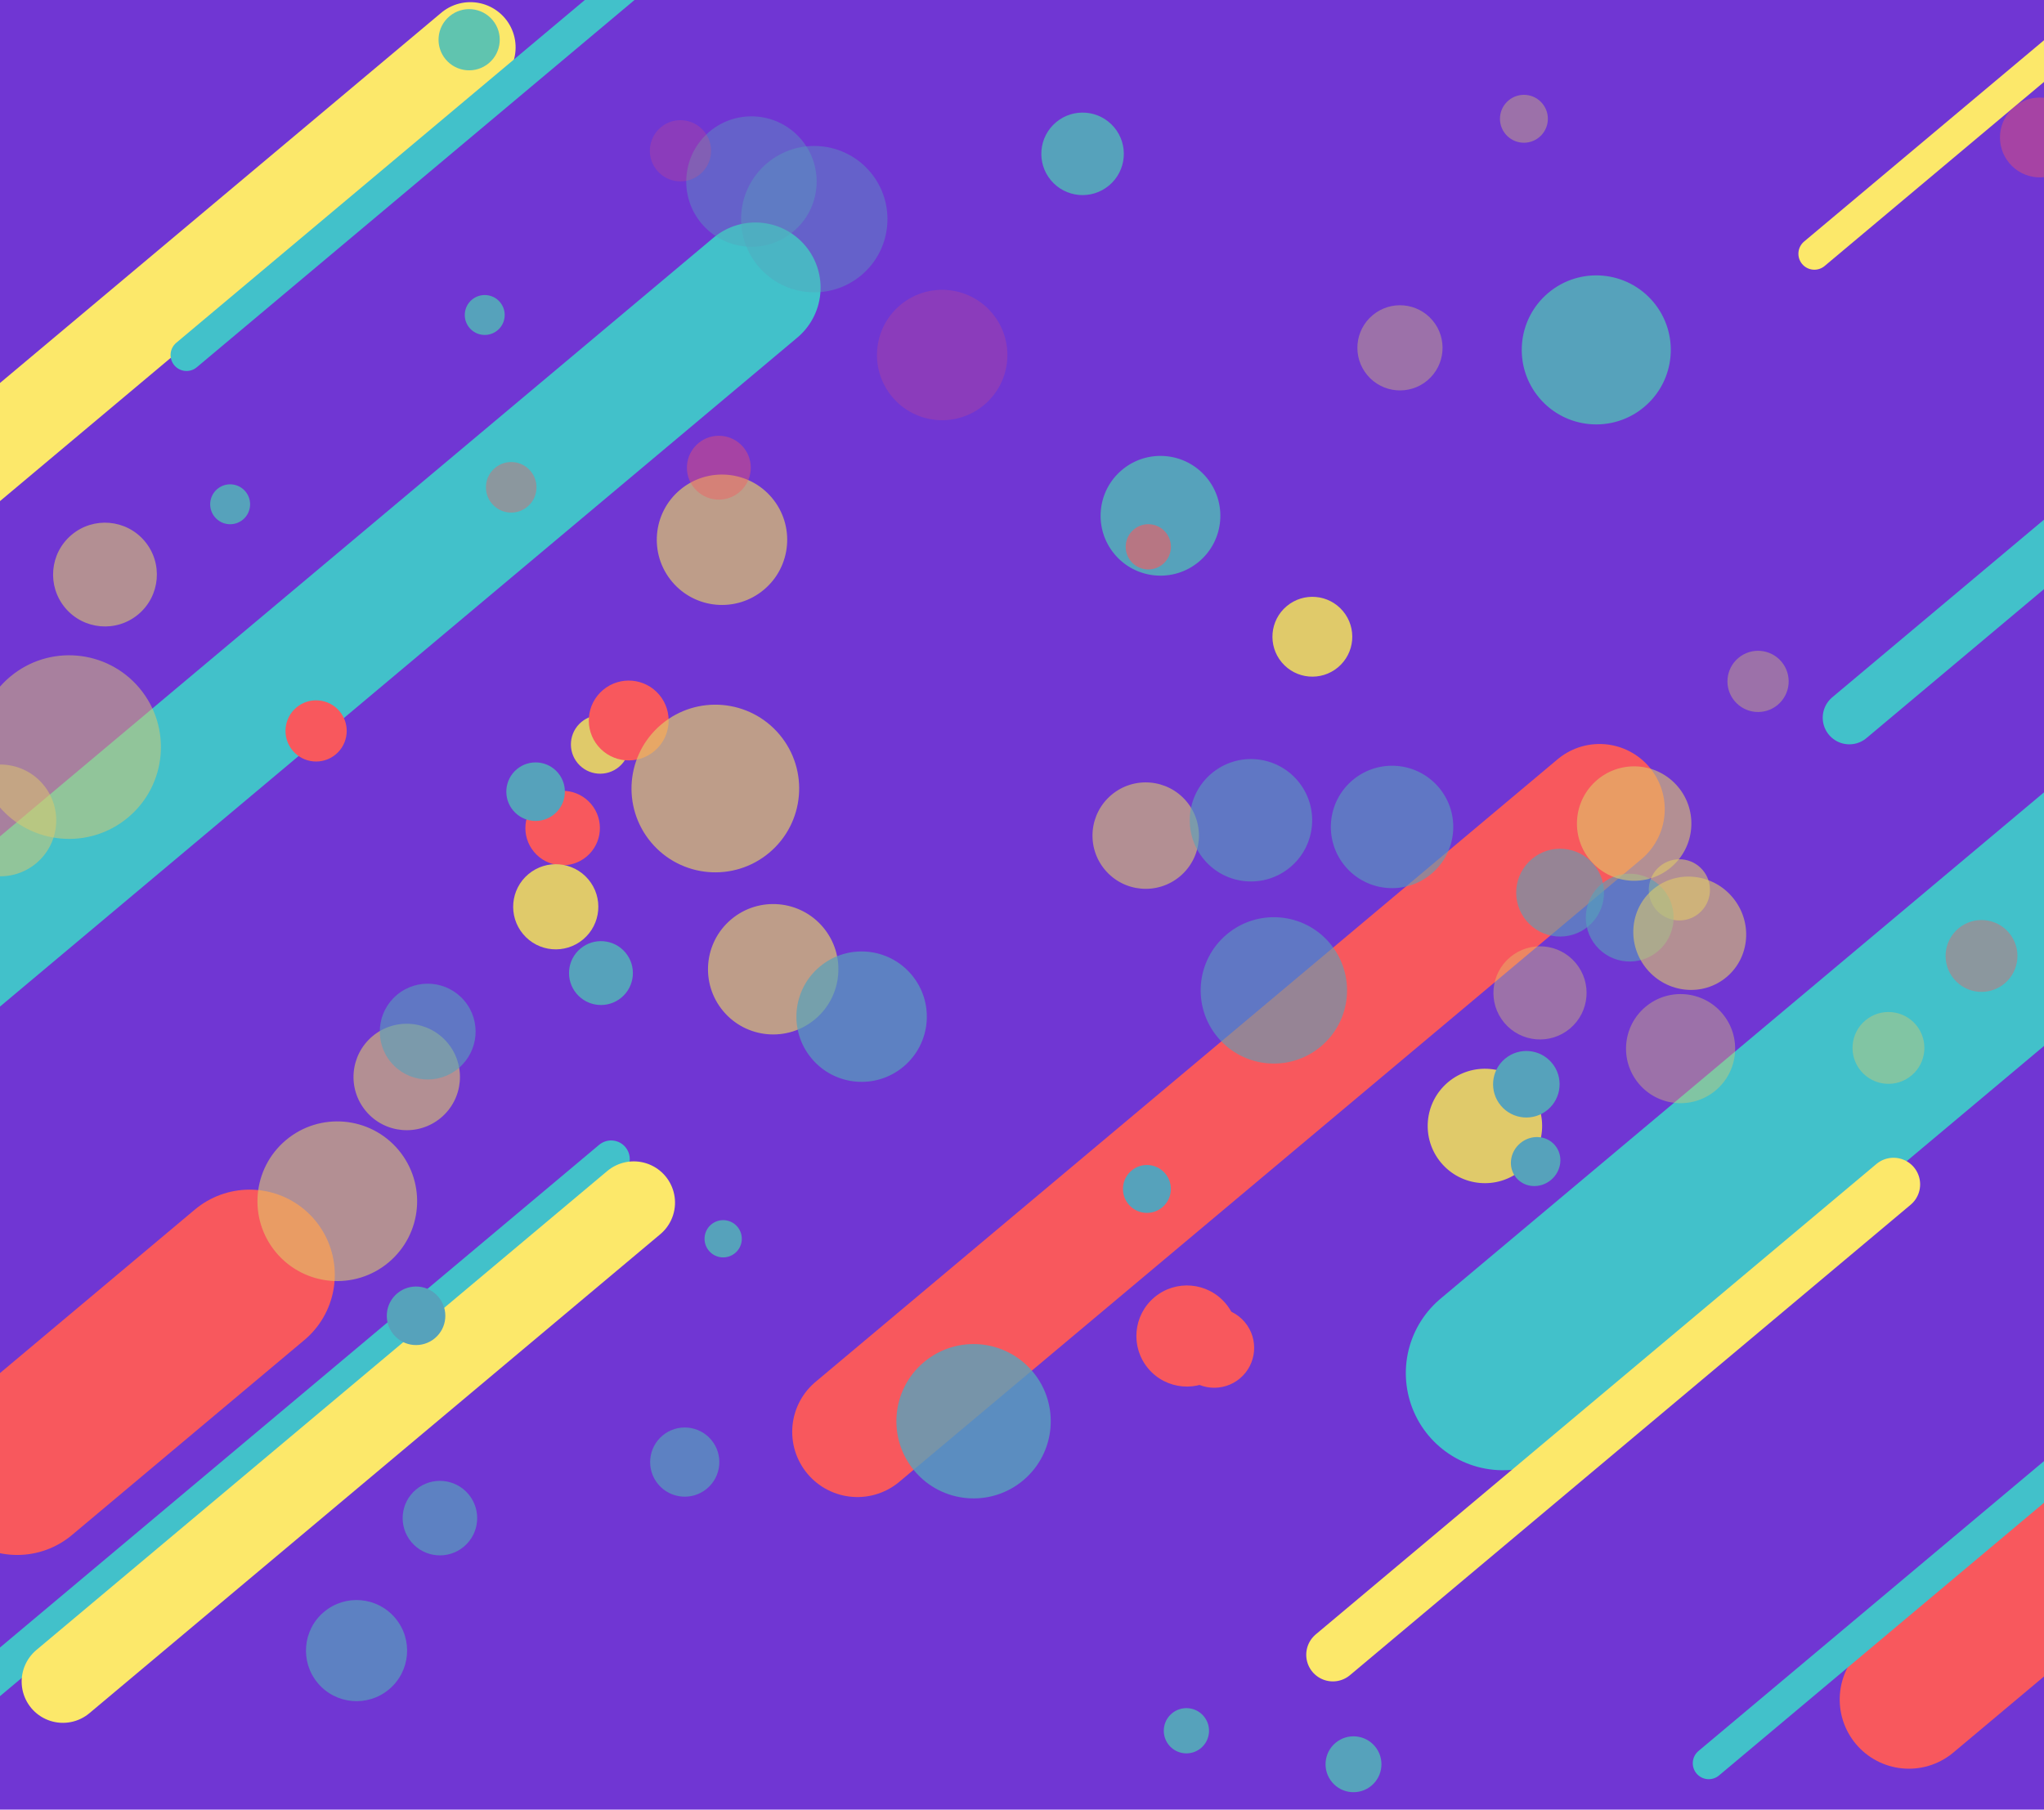 <svg xmlns="http://www.w3.org/2000/svg" xmlns:xlink="http://www.w3.org/1999/xlink" width="768" height="680" viewBox="0 0 768 680">
  <defs>
    <clipPath id="clip-home-mobile-banner-1">
      <rect width="768" height="680"/>
    </clipPath>
  </defs>
  <g id="home-mobile-banner-1" clip-path="url(#clip-home-mobile-banner-1)">
    <rect width="768" height="680" fill="#7036d3"/>
    <line id="Line_25" data-name="Line 25" x2="325" transform="translate(-19.343 644.451) rotate(-40)" fill="none" stroke="#42c1ca" stroke-linecap="round" stroke-width="14"/>
    <line id="Line_19" data-name="Line 19" x2="328" transform="translate(564.713 515.968) rotate(-40)" fill="none" stroke="#42c1ca" stroke-linecap="round" stroke-width="73"/>
    <line id="Line_20" data-name="Line 20" x2="275" transform="translate(500.797 621.816) rotate(-40)" fill="none" stroke="#fce86a" stroke-linecap="round" stroke-width="20"/>
    <line id="Line_22" data-name="Line 22" x2="275" transform="translate(694.86 269.694) rotate(-40)" fill="none" stroke="#42c1ca" stroke-linecap="round" stroke-width="20"/>
    <line id="Line_23" data-name="Line 23" x2="364" transform="translate(322.157 538.045) rotate(-40)" fill="none" stroke="#f8585d" stroke-linecap="round" stroke-width="49"/>
    <line id="Line_31" data-name="Line 31" x2="364" transform="translate(717.238 638.623) rotate(-40)" fill="none" stroke="#f8585d" stroke-linecap="round" stroke-width="52"/>
    <line id="Line_24" data-name="Line 24" x2="280" transform="translate(23.635 631.886) rotate(-40)" fill="none" stroke="#fce86a" stroke-linecap="round" stroke-width="31"/>
    <line id="Line_27" data-name="Line 27" x2="463" transform="translate(-70.856 405.708) rotate(-40)" fill="none" stroke="#42c1ca" stroke-linecap="round" stroke-width="49"/>
    <line id="Line_28" data-name="Line 28" x2="463" transform="translate(-177.946 315.42) rotate(-40)" fill="none" stroke="#fce86a" stroke-linecap="round" stroke-width="34"/>
    <line id="Line_26" data-name="Line 26" x2="114" transform="translate(6.464 552.305) rotate(-40)" fill="none" stroke="#f8585d" stroke-linecap="round" stroke-width="64"/>
    <line id="Line_21" data-name="Line 21" x2="275" transform="translate(642.033 662.564) rotate(-40)" fill="none" stroke="#42c1ca" stroke-linecap="round" stroke-width="12"/>
    <line id="Line_29" data-name="Line 29" x2="463" transform="translate(70.086 133.405) rotate(-40)" fill="none" stroke="#42c1ca" stroke-linecap="round" stroke-width="12"/>
    <line id="Line_30" data-name="Line 30" x2="463" transform="translate(681.72 95.352) rotate(-40)" fill="none" stroke="#fce86a" stroke-linecap="round" stroke-width="12"/>
    <circle id="Ellipse_171" data-name="Ellipse 171" cx="13.5" cy="13.5" r="13.5" transform="translate(690.538 392.113) rotate(-40)" fill="#e0ca6a" opacity="0.4"/>
    <circle id="Ellipse_173" data-name="Ellipse 173" cx="20.5" cy="20.5" r="20.5" transform="translate(602.574 391.515) rotate(-40)" fill="#e0ca6a" opacity="0.4"/>
    <circle id="Ellipse_178" data-name="Ellipse 178" cx="21.5" cy="21.5" r="21.5" transform="translate(527.642 420.45) rotate(-40)" fill="#e0ca6a"/>
    <circle id="Ellipse_176" data-name="Ellipse 176" cx="15" cy="15" r="15" transform="translate(435.1 504.628) rotate(-40)" fill="#f8585d"/>
    <circle id="Ellipse_174" data-name="Ellipse 174" cx="10.5" cy="10.5" r="10.5" transform="translate(493.762 661.66) rotate(-40)" fill="#56a2bb"/>
    <circle id="Ellipse_175" data-name="Ellipse 175" cx="8.5" cy="8.5" r="8.5" transform="translate(433.799 649.315) rotate(-40)" fill="#56a2bb"/>
    <circle id="Ellipse_172" data-name="Ellipse 172" cx="13.5" cy="13.5" r="13.5" transform="translate(725.503 357.552) rotate(-40)" fill="#f8585d" opacity="0.4"/>
    <circle id="Ellipse_177" data-name="Ellipse 177" cx="19" cy="19" r="19" transform="translate(419.207 499.689) rotate(-40)" fill="#f8585d"/>
    <circle id="Ellipse_189" data-name="Ellipse 189" cx="9" cy="9" r="9" transform="translate(418.256 445.66) rotate(-40)" fill="#56a2bb"/>
    <circle id="Ellipse_198" data-name="Ellipse 198" cx="13" cy="13" r="13" transform="translate(238.965 547.802) rotate(-40)" fill="#56a2bb" opacity="0.7"/>
    <circle id="Ellipse_199" data-name="Ellipse 199" cx="14" cy="14" r="14" transform="translate(145.569 568.734) rotate(-40)" fill="#56a2bb" opacity="0.7"/>
    <circle id="Ellipse_201" data-name="Ellipse 201" cx="7" cy="7" r="7" transform="translate(261.858 464.628) rotate(-40)" fill="#56a2bb"/>
    <circle id="Ellipse_202" data-name="Ellipse 202" cx="11" cy="11" r="11" transform="translate(140.831 493.079) rotate(-40)" fill="#56a2bb"/>
    <circle id="Ellipse_203" data-name="Ellipse 203" cx="30" cy="30" r="30" transform="translate(84.468 447.689) rotate(-40)" fill="#e0ca6a" opacity="0.6"/>
    <circle id="Ellipse_204" data-name="Ellipse 204" cx="20" cy="20" r="20" transform="translate(124.646 402.228) rotate(-40)" fill="#e0ca6a" opacity="0.6"/>
    <circle id="Ellipse_205" data-name="Ellipse 205" cx="18" cy="18" r="18" transform="translate(135.344 385.418) rotate(-40)" fill="#56a2bb" opacity="0.6"/>
    <circle id="Ellipse_206" data-name="Ellipse 206" cx="12" cy="12" r="12" transform="translate(208.894 364.17) rotate(-40)" fill="#56a2bb"/>
    <circle id="Ellipse_208" data-name="Ellipse 208" cx="14" cy="14" r="14" transform="translate(191.679 309.429) rotate(-40)" fill="#f8585d"/>
    <circle id="Ellipse_209" data-name="Ellipse 209" cx="11" cy="11" r="11" transform="translate(185.744 296.133) rotate(-40)" fill="#56a2bb"/>
    <circle id="Ellipse_210" data-name="Ellipse 210" cx="11" cy="11" r="11" transform="translate(210.011 278.381) rotate(-40)" fill="#e0ca6a"/>
    <circle id="Ellipse_211" data-name="Ellipse 211" cx="15" cy="15" r="15" transform="translate(215.1 268.89) rotate(-40)" fill="#f8585d"/>
    <circle id="Ellipse_212" data-name="Ellipse 212" cx="31.5" cy="31.5" r="31.5" transform="translate(224.399 292.417) rotate(-40)" fill="#e0ca6a" opacity="0.7"/>
    <circle id="Ellipse_213" data-name="Ellipse 213" cx="24.5" cy="24.5" r="24.5" transform="translate(256.001 361.194) rotate(-40)" fill="#e0ca6a" opacity="0.7"/>
    <circle id="Ellipse_214" data-name="Ellipse 214" cx="24.5" cy="24.5" r="24.5" transform="translate(289.223 379.006) rotate(-40)" fill="#56a2bb" opacity="0.7"/>
    <circle id="Ellipse_215" data-name="Ellipse 215" cx="27.5" cy="27.5" r="27.5" transform="translate(439.889 368.764) rotate(-40)" fill="#56a2bb" opacity="0.6"/>
    <circle id="Ellipse_207" data-name="Ellipse 207" cx="16" cy="16" r="16" transform="translate(186.273 338.768) rotate(-40)" fill="#e0ca6a"/>
    <circle id="Ellipse_200" data-name="Ellipse 200" cx="19" cy="19" r="19" transform="translate(107.197 617.902) rotate(-40)" fill="#56a2bb" opacity="0.7"/>
    <circle id="Ellipse_188" data-name="Ellipse 188" cx="29" cy="29" r="29" transform="translate(324.948 530.481) rotate(-40)" fill="#56a2bb" opacity="0.8"/>
    <ellipse id="Ellipse_179" data-name="Ellipse 179" cx="9.5" cy="9" rx="9.5" ry="9" transform="translate(563.928 435.691) rotate(-40)" fill="#56a2bb"/>
    <circle id="Ellipse_180" data-name="Ellipse 180" cx="12.5" cy="12.5" r="12.5" transform="translate(555.889 405.886) rotate(-40)" fill="#56a2bb"/>
    <circle id="Ellipse_181" data-name="Ellipse 181" cx="17.5" cy="17.5" r="17.5" transform="translate(553.978 370.938) rotate(-40)" fill="#e0ca6a" opacity="0.4"/>
    <circle id="Ellipse_182" data-name="Ellipse 182" cx="11.5" cy="11.5" r="11.5" transform="translate(644.362 254.629) rotate(-40)" fill="#e0ca6a" opacity="0.4"/>
    <circle id="Ellipse_190" data-name="Ellipse 190" cx="28" cy="28" r="28" transform="translate(560.324 128.029) rotate(-40)" fill="#56a2bb"/>
    <circle id="Ellipse_191" data-name="Ellipse 191" cx="16" cy="16" r="16" transform="translate(503.477 128.734) rotate(-40)" fill="#e0ca6a" opacity="0.4"/>
    <circle id="Ellipse_232" data-name="Ellipse 232" cx="15" cy="15" r="15" transform="translate(745.329 49.81) rotate(-40)" fill="#f8585d" opacity="0.4"/>
    <circle id="Ellipse_196" data-name="Ellipse 196" cx="15.5" cy="15.5" r="15.5" transform="translate(384.924 55.899) rotate(-40)" fill="#56a2bb"/>
    <circle id="Ellipse_197" data-name="Ellipse 197" cx="24.5" cy="24.5" r="24.5" transform="translate(319.493 130.383) rotate(-40)" fill="#f8585d" opacity="0.2"/>
    <circle id="Ellipse_230" data-name="Ellipse 230" cx="24.5" cy="24.5" r="24.5" transform="translate(236.76 199.804) rotate(-40)" fill="#e0ca6a" opacity="0.7"/>
    <circle id="Ellipse_219" data-name="Ellipse 219" cx="27.5" cy="27.5" r="27.5" transform="translate(267.207 78.961) rotate(-40)" fill="#56a2bb" opacity="0.4"/>
    <circle id="Ellipse_220" data-name="Ellipse 220" cx="24.5" cy="24.5" r="24.5" transform="translate(247.827 65.199) rotate(-40)" fill="#56a2bb" opacity="0.4"/>
    <circle id="Ellipse_221" data-name="Ellipse 221" cx="11.5" cy="11.5" r="11.5" transform="translate(239.47 55.24) rotate(-40)" fill="#f8585d" opacity="0.2"/>
    <circle id="Ellipse_229" data-name="Ellipse 229" cx="11.5" cy="11.5" r="11.5" transform="translate(160.073 13.513) rotate(-40)" fill="#60c4af"/>
    <circle id="Ellipse_227" data-name="Ellipse 227" cx="7.5" cy="7.5" r="7.5" transform="translate(171.565 117.44) rotate(-40)" fill="#56a2bb"/>
    <circle id="Ellipse_228" data-name="Ellipse 228" cx="7.5" cy="7.5" r="7.5" transform="translate(75.907 188.57) rotate(-40)" fill="#56a2bb"/>
    <circle id="Ellipse_222" data-name="Ellipse 222" cx="9.5" cy="9.5" r="9.5" transform="translate(178.698 181.947) rotate(-40)" fill="#f8585d" opacity="0.4"/>
    <circle id="Ellipse_223" data-name="Ellipse 223" cx="11.5" cy="11.5" r="11.5" transform="translate(102.57 273.24) rotate(-40)" fill="#f8585d"/>
    <circle id="Ellipse_224" data-name="Ellipse 224" cx="19.5" cy="19.5" r="19.5" transform="translate(11.972 213.499) rotate(-40)" fill="#e0ca6a" opacity="0.6"/>
    <circle id="Ellipse_225" data-name="Ellipse 225" cx="34.5" cy="34.5" r="34.5" transform="translate(-22.64 276.482) rotate(-40)" fill="#e0ca6a" opacity="0.5"/>
    <circle id="Ellipse_193" data-name="Ellipse 193" cx="15" cy="15" r="15" transform="translate(471.965 237.417) rotate(-40)" fill="#e0ca6a"/>
    <circle id="Ellipse_216" data-name="Ellipse 216" cx="20" cy="20" r="20" transform="translate(402.308 311.531) rotate(-40)" fill="#e0ca6a" opacity="0.6"/>
    <circle id="Ellipse_217" data-name="Ellipse 217" cx="23" cy="23" r="23" transform="translate(437.625 305.394) rotate(-40)" fill="#56a2bb" opacity="0.6"/>
    <circle id="Ellipse_218" data-name="Ellipse 218" cx="23" cy="23" r="23" transform="translate(490.641 307.902) rotate(-40)" fill="#56a2bb" opacity="0.6"/>
    <circle id="Ellipse_195" data-name="Ellipse 195" cx="22.5" cy="22.5" r="22.5" transform="translate(404.332 191.041) rotate(-40)" fill="#56a2bb"/>
    <circle id="Ellipse_192" data-name="Ellipse 192" cx="9" cy="9" r="9" transform="translate(559.909 43.526) rotate(-40)" fill="#e0ca6a" opacity="0.4"/>
    <circle id="Ellipse_184" data-name="Ellipse 184" cx="11.5" cy="11.5" r="11.5" transform="translate(614.795 332.96) rotate(-40)" fill="#e0ca6a" opacity="0.6"/>
    <circle id="Ellipse_185" data-name="Ellipse 185" cx="16.5" cy="16.5" r="16.5" transform="translate(589.093 342.778) rotate(-40)" fill="#56a2bb" opacity="0.6"/>
    <circle id="Ellipse_186" data-name="Ellipse 186" cx="16.5" cy="16.5" r="16.5" transform="translate(562.941 333.393) rotate(-40)" fill="#56a2bb" opacity="0.6"/>
    <circle id="Ellipse_183" data-name="Ellipse 183" cx="21.5" cy="21.5" r="21.5" transform="translate(583.721 306.818) rotate(-40)" fill="#e0ca6a" opacity="0.6"/>
    <ellipse id="Ellipse_187" data-name="Ellipse 187" cx="21" cy="21.5" rx="21" ry="21.5" transform="translate(604.986 347.718) rotate(-40)" fill="#e0ca6a" opacity="0.6"/>
    <circle id="Ellipse_194" data-name="Ellipse 194" cx="8.5" cy="8.5" r="8.5" transform="translate(419.486 204.433) rotate(-40)" fill="#f8585d" opacity="0.6"/>
    <circle id="Ellipse_226" data-name="Ellipse 226" cx="21" cy="21" r="21" transform="translate(-29.455 305.698) rotate(-40)" fill="#e0ca6a" opacity="0.5"/>
    <circle id="Ellipse_231" data-name="Ellipse 231" cx="12" cy="12" r="12" transform="translate(253.19 174.269) rotate(-40)" fill="#f8585d" opacity="0.4"/>
  </g>
</svg>
